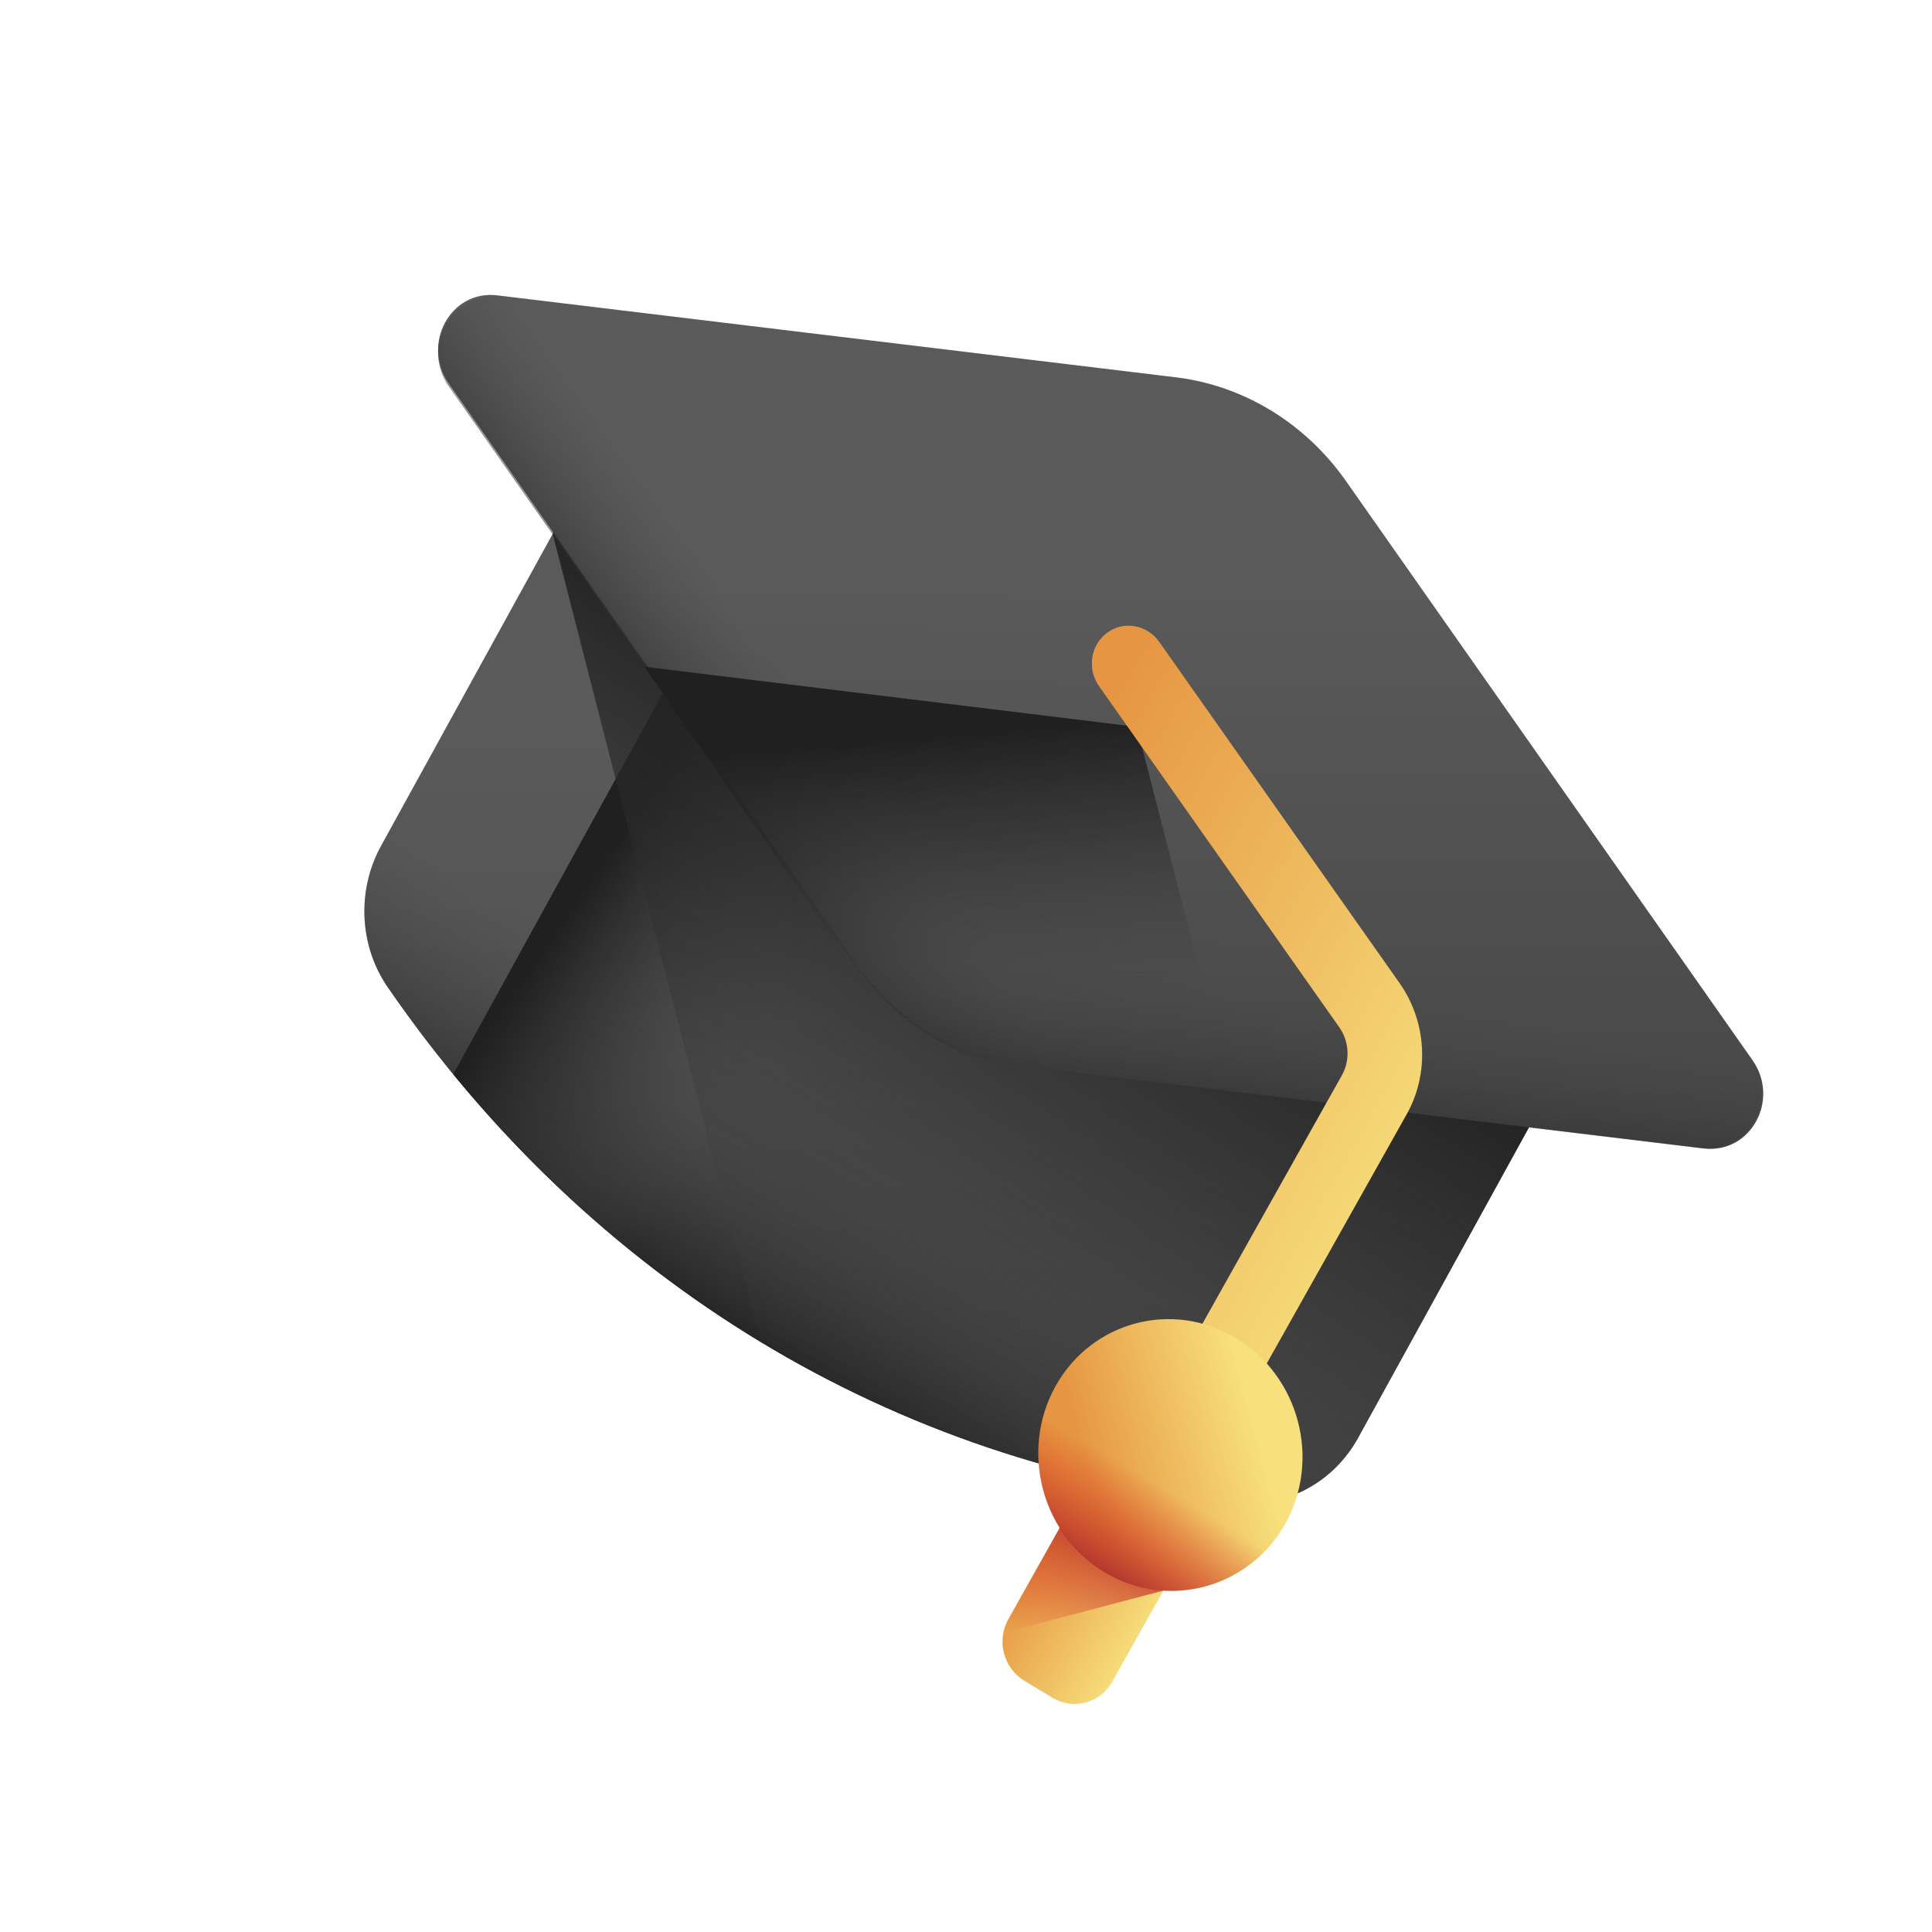 <?xml version="1.0" encoding="UTF-8"?> <svg xmlns="http://www.w3.org/2000/svg" width="90" height="90" viewBox="0 0 90 90" fill="none"> <g clip-path="url(#clip0_971_19340)"> <path d="M30.684 15.896L17.753 39.398C16.614 41.468 16.728 44.054 18.066 45.995C27.538 59.73 41.597 68.248 57.669 69.988C59.94 70.234 62.131 69.044 63.27 66.974L76.201 43.472L30.684 15.896Z" fill="url(#paint0_linear_971_19340)"></path> <path d="M19.058 37.025L17.753 39.398C16.614 41.468 16.728 44.054 18.066 45.995C27.538 59.73 41.597 68.248 57.669 69.988C59.94 70.234 62.131 69.044 63.27 66.974L64.576 64.601L19.058 37.025Z" fill="url(#paint1_linear_971_19340)"></path> <path d="M21.112 50.04C30.434 61.399 43.24 68.425 57.669 69.988C59.94 70.234 62.131 69.044 63.27 66.974L76.201 43.472L37.595 20.083L21.112 50.04Z" fill="url(#paint2_linear_971_19340)"></path> <path d="M30.684 15.896L25.746 24.87L35.411 62.501C42.114 66.558 49.641 69.118 57.669 69.988C59.94 70.234 62.131 69.044 63.27 66.974L76.201 43.472L30.684 15.896Z" fill="url(#paint3_linear_971_19340)"></path> <path d="M54.774 17.576L23.159 13.758C20.993 13.496 19.611 16.022 20.909 17.871L39.851 44.853C41.74 47.543 44.619 49.298 47.772 49.678L79.386 53.496C81.552 53.758 82.934 51.233 81.636 49.384L62.695 22.402C60.806 19.711 57.926 17.957 54.774 17.576Z" fill="url(#paint4_linear_971_19340)"></path> <path d="M54.656 50.645L47.771 49.815C44.619 49.433 41.738 47.678 39.849 44.989L20.91 18.008C19.611 16.159 20.993 13.633 23.16 13.896L29.376 14.646C29.376 14.646 54.564 50.52 54.656 50.645Z" fill="url(#paint5_linear_971_19340)"></path> <path d="M35.62 38.978L39.744 44.854C41.634 47.544 44.514 49.299 47.666 49.68L79.278 53.496C81.445 53.759 82.828 51.233 81.528 49.384L77.804 44.079C77.805 44.079 35.769 38.999 35.62 38.978Z" fill="url(#paint6_linear_971_19340)"></path> <path d="M52.958 33.86L30.025 31.061L39.727 45.063C41.591 47.752 44.456 49.488 47.608 49.837L57.339 50.914L52.958 33.86Z" fill="url(#paint7_linear_971_19340)"></path> <path d="M56.366 64.63C57.199 65.132 58.261 64.852 58.737 64.004L65.528 51.909C66.599 50.002 66.468 47.601 65.194 45.792L54.002 29.9C53.435 29.096 52.348 28.906 51.574 29.476C50.8 30.046 50.631 31.16 51.198 31.965L62.39 47.857C62.854 48.517 62.902 49.393 62.511 50.089L55.721 62.184C55.244 63.032 55.533 64.127 56.366 64.63Z" fill="url(#paint8_linear_971_19340)"></path> <path d="M47.727 78.302L49.024 79.085C50.001 79.674 51.246 79.345 51.805 78.35L55.448 71.864L50.613 68.947L46.97 75.434C46.411 76.429 46.75 77.713 47.727 78.302Z" fill="url(#paint9_linear_971_19340)"></path> <path d="M46.977 75.428L50.617 68.947L55.447 71.862L54.192 74.096L46.748 76.062C46.789 75.844 46.864 75.63 46.977 75.428Z" fill="url(#paint10_linear_971_19340)"></path> <path d="M51.468 73.215C48.518 71.435 47.495 67.556 49.182 64.552C50.869 61.547 54.628 60.554 57.577 62.334C60.527 64.114 61.551 67.992 59.864 70.997C58.177 74.002 54.418 74.995 51.468 73.215Z" fill="url(#paint11_linear_971_19340)"></path> <path d="M59.224 71.889C57.363 74.187 54.078 74.819 51.449 73.234C48.82 71.648 47.729 68.377 48.738 65.566L59.224 71.889Z" fill="url(#paint12_linear_971_19340)"></path> </g> <defs> <linearGradient id="paint0_linear_971_19340" x1="46.566" y1="34.113" x2="46.564" y2="71.018" gradientUnits="userSpaceOnUse"> <stop stop-color="#5A5A5A"></stop> <stop offset="1" stop-color="#464646"></stop> </linearGradient> <linearGradient id="paint1_linear_971_19340" x1="40.811" y1="52.642" x2="34.453" y2="63.137" gradientUnits="userSpaceOnUse"> <stop stop-color="#464646" stop-opacity="0"></stop> <stop offset="1" stop-color="#202020"></stop> </linearGradient> <linearGradient id="paint2_linear_971_19340" x1="40.816" y1="41.909" x2="31.302" y2="35.421" gradientUnits="userSpaceOnUse"> <stop stop-color="#464646" stop-opacity="0"></stop> <stop offset="1" stop-color="#202020"></stop> </linearGradient> <linearGradient id="paint3_linear_971_19340" x1="34.718" y1="63.717" x2="50.246" y2="38.086" gradientUnits="userSpaceOnUse"> <stop stop-color="#464646" stop-opacity="0"></stop> <stop offset="0.027" stop-color="#454545" stop-opacity="0.027"></stop> <stop offset="0.639" stop-color="#2A2A2A" stop-opacity="0.639"></stop> <stop offset="1" stop-color="#202020"></stop> </linearGradient> <linearGradient id="paint4_linear_971_19340" x1="51.194" y1="27.228" x2="50.901" y2="53.922" gradientUnits="userSpaceOnUse"> <stop stop-color="#5A5A5A"></stop> <stop offset="1" stop-color="#464646"></stop> </linearGradient> <linearGradient id="paint5_linear_971_19340" x1="37.587" y1="32.854" x2="30.23" y2="38.236" gradientUnits="userSpaceOnUse"> <stop stop-color="#464646" stop-opacity="0"></stop> <stop offset="1" stop-color="#202020"></stop> </linearGradient> <linearGradient id="paint6_linear_971_19340" x1="58.756" y1="45.679" x2="57.431" y2="55.011" gradientUnits="userSpaceOnUse"> <stop stop-color="#464646" stop-opacity="0"></stop> <stop offset="1" stop-color="#202020"></stop> </linearGradient> <linearGradient id="paint7_linear_971_19340" x1="44.236" y1="47.81" x2="43.072" y2="34.354" gradientUnits="userSpaceOnUse"> <stop stop-color="#464646" stop-opacity="0"></stop> <stop offset="0.027" stop-color="#454545" stop-opacity="0.027"></stop> <stop offset="0.639" stop-color="#2A2A2A" stop-opacity="0.639"></stop> <stop offset="1" stop-color="#202020"></stop> </linearGradient> <linearGradient id="paint8_linear_971_19340" x1="67.435" y1="54.568" x2="46.135" y2="42.608" gradientUnits="userSpaceOnUse"> <stop stop-color="#F7E07D"></stop> <stop offset="1" stop-color="#E69642"></stop> </linearGradient> <linearGradient id="paint9_linear_971_19340" x1="53.443" y1="76.202" x2="47.55" y2="72.893" gradientUnits="userSpaceOnUse"> <stop stop-color="#F7E07D"></stop> <stop offset="1" stop-color="#E69642"></stop> </linearGradient> <linearGradient id="paint10_linear_971_19340" x1="49.17" y1="77.282" x2="52.982" y2="70.964" gradientUnits="userSpaceOnUse"> <stop stop-color="#D52C1C" stop-opacity="0"></stop> <stop offset="0.28" stop-color="#D12C1E" stop-opacity="0.28"></stop> <stop offset="0.574" stop-color="#C42C23" stop-opacity="0.574"></stop> <stop offset="0.872" stop-color="#AF2B2C" stop-opacity="0.872"></stop> <stop offset="1" stop-color="#A42B31"></stop> </linearGradient> <linearGradient id="paint11_linear_971_19340" x1="58.531" y1="66.715" x2="50.744" y2="68.771" gradientUnits="userSpaceOnUse"> <stop stop-color="#F7E07D"></stop> <stop offset="1" stop-color="#E69642"></stop> </linearGradient> <linearGradient id="paint12_linear_971_19340" x1="53.792" y1="69.063" x2="50.997" y2="73.7" gradientUnits="userSpaceOnUse"> <stop stop-color="#D52C1C" stop-opacity="0"></stop> <stop offset="0.28" stop-color="#D12C1E" stop-opacity="0.28"></stop> <stop offset="0.574" stop-color="#C42C23" stop-opacity="0.574"></stop> <stop offset="0.872" stop-color="#AF2B2C" stop-opacity="0.872"></stop> <stop offset="1" stop-color="#A42B31"></stop> </linearGradient> <clipPath id="clip0_971_19340"> <rect width="90" height="90" fill="white"></rect> </clipPath> </defs> </svg> 